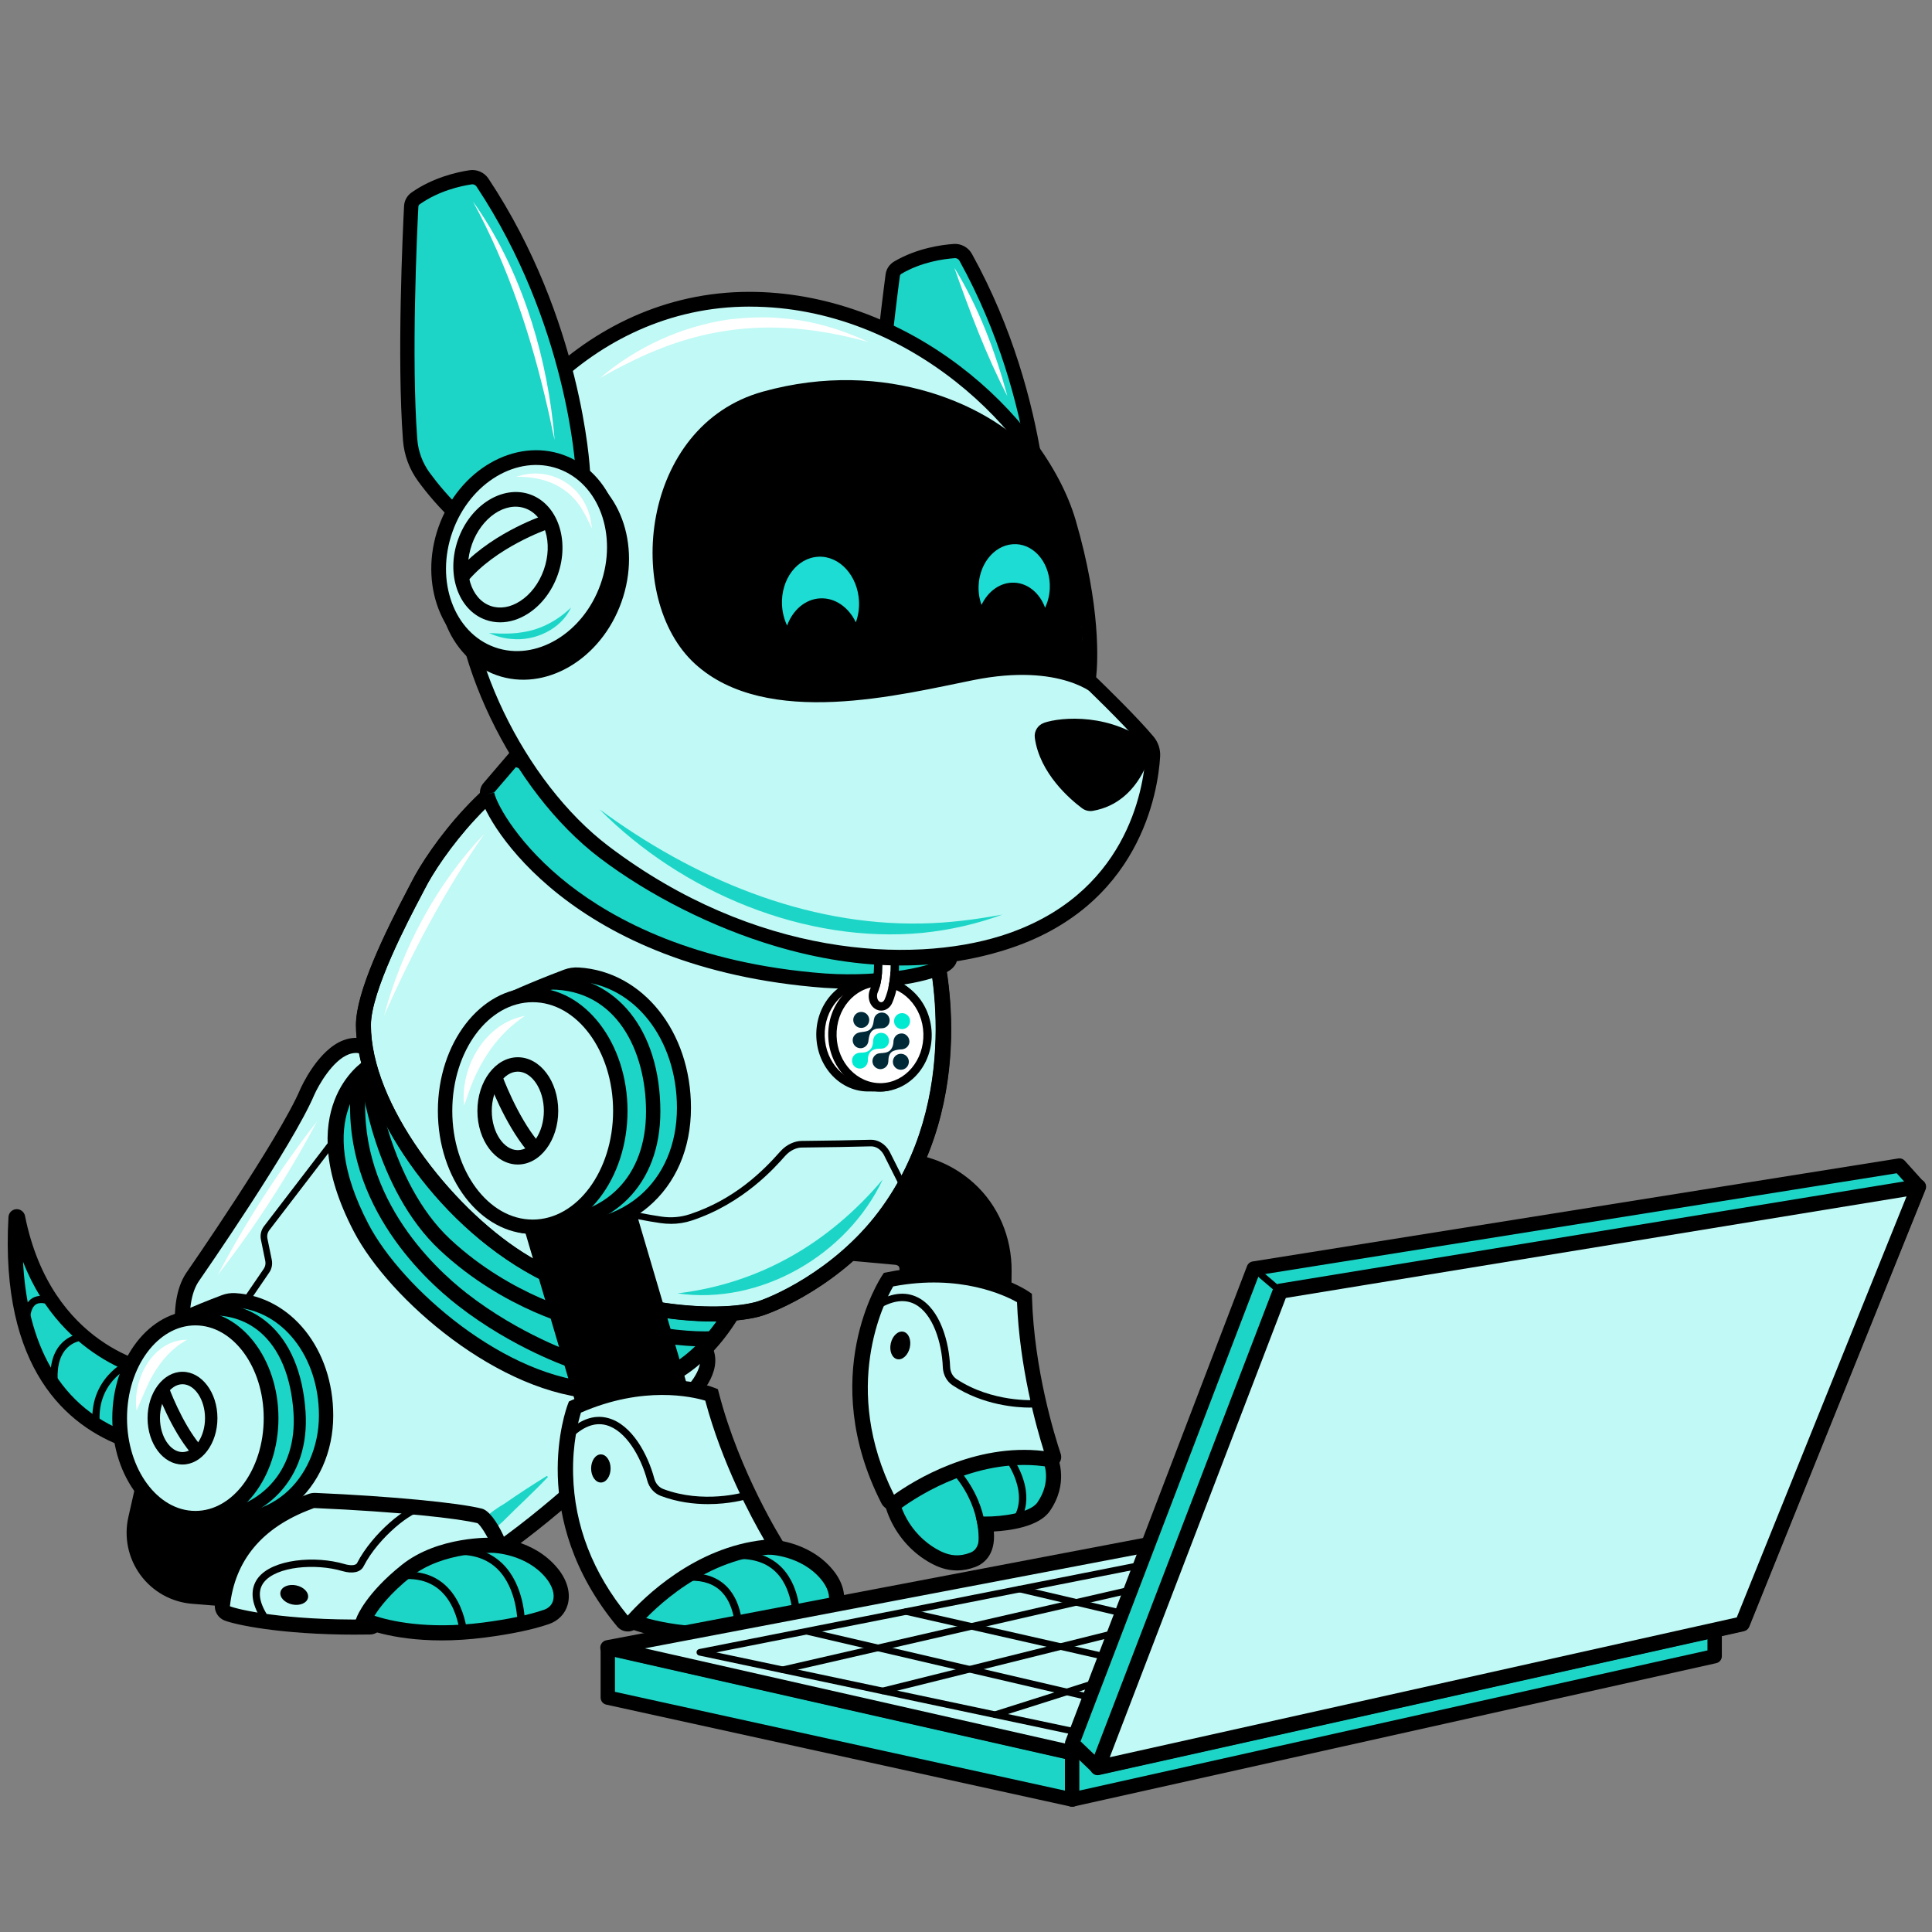 <?xml version="1.0" encoding="UTF-8"?>
<svg width="500px" height="500px" viewBox="0 0 500 500" version="1.1" xmlns="http://www.w3.org/2000/svg" xmlns:xlink="http://www.w3.org/1999/xlink">
    <rect x="0" y="0" width="500" height="500" fill="#808080" stroke="none"/>
    <title>dog4</title>
    <g id="dog4" stroke="none" stroke-width="1" fill="none" fill-rule="evenodd">
        <g id="IT-Consulting" transform="translate(2, 44)" fill-rule="nonzero">
            <path d="M269.861,333.736 C269.861,333.736 272.541,339.526 268.081,345.946 C264.871,350.576 252.951,350.436 252.951,350.436 C254.361,357.166 251.321,359.086 249.791,359.666 C246.131,361.046 243.171,360.486 240.591,359.226 C232.211,355.116 226.531,345.116 228.671,336.036 C228.751,335.696 230.761,338.786 230.861,338.446 C234.041,327.366 263.941,319.996 269.861,333.746 L269.861,333.736 Z" id="Path" fill="#1CD5C7"></path>
            <path d="M245.641,362.426 C243.661,362.426 241.701,361.946 239.731,360.976 C230.201,356.306 224.511,345.146 226.771,335.586 L227.061,334.386 L228.291,334.106 C229.191,333.916 229.781,334.256 230.391,334.916 C234.361,328.916 244.301,324.936 253.011,324.376 C262.241,323.786 269.041,326.916 271.651,332.956 C271.911,333.536 274.601,339.996 269.681,347.076 C266.821,351.196 259.141,352.136 255.201,352.346 C255.751,358.736 252.171,360.856 250.471,361.506 C248.831,362.126 247.221,362.436 245.631,362.436 L245.641,362.426 Z M230.181,340.326 C230.331,347.156 234.771,354.186 241.451,357.466 C244.051,358.736 246.411,358.856 249.101,357.836 C251.711,356.846 251.591,353.486 251.041,350.836 L250.541,348.456 L252.971,348.486 C257.211,348.526 264.571,347.576 266.471,344.836 C270.251,339.396 268.111,334.606 268.091,334.556 L268.071,334.506 C265.351,328.196 256.811,328.046 253.261,328.266 C243.791,328.876 234.201,333.876 232.741,338.976 L232.411,340.136 L231.201,340.386 C230.811,340.456 230.481,340.436 230.181,340.326 L230.181,340.326 Z" id="Shape" fill="#000000"></path>
            <path d="M259.551,313.846 L230.551,313.586 L230.811,284.696 C230.811,284.106 230.631,283.766 230.581,283.706 C230.421,283.566 230.111,283.366 229.671,283.326 L204.361,281.046 L206.961,252.166 L232.271,254.446 C238.931,255.046 245.071,257.726 250.031,262.206 C256.321,267.886 259.881,276.186 259.801,284.966 L259.541,313.856 L259.551,313.846 Z" id="Path" fill="#000000"></path>
            <path d="M93.221,227.286 C84.351,223.076 77.541,238.606 77.541,238.606 C71.941,251.806 47.791,286.586 47.791,286.586 C43.211,293.496 45.331,307.286 49.171,315.756 C52.031,322.066 55.351,328.296 59.951,333.486 C70.981,345.916 85.331,351.636 95.051,356.396 C106.711,362.106 112.771,366.746 123.561,359.526 C141.671,347.406 157.471,331.376 157.471,331.376 L176.541,316.966 C176.541,316.966 183.091,310.886 180.661,305.576" id="Path" fill="#C0F9F5"></path>
            <path d="M113.141,365.156 C108.071,365.156 103.411,362.796 97.821,359.966 C96.661,359.386 95.451,358.766 94.181,358.146 C92.931,357.536 91.611,356.906 90.221,356.256 C80.991,351.886 68.351,345.906 58.481,334.786 C53.341,328.996 49.851,322.006 47.381,316.566 C43.701,308.456 40.891,293.456 46.151,285.506 C46.411,285.126 70.271,250.706 75.731,237.836 C75.921,237.406 80.251,227.686 86.921,225.196 C89.321,224.296 91.721,224.406 94.051,225.506 L92.371,229.036 C91.021,228.396 89.681,228.336 88.291,228.846 C84.041,230.426 80.371,236.986 79.321,239.376 C73.711,252.586 50.371,286.256 49.381,287.686 C45.431,293.646 47.101,306.486 50.941,314.936 C53.291,320.126 56.601,326.766 61.401,332.166 C70.741,342.686 82.471,348.236 91.891,352.696 C93.291,353.356 94.631,353.996 95.891,354.616 C97.181,355.246 98.411,355.866 99.581,356.466 C108.751,361.116 113.811,363.676 122.461,357.886 C140.191,346.026 155.901,330.146 156.061,329.986 L156.271,329.796 L175.241,315.456 C175.821,314.886 180.541,310.036 178.851,306.366 L182.401,304.736 C185.391,311.256 178.151,318.086 177.841,318.376 L177.691,318.506 L158.731,332.836 C157.321,334.246 141.931,349.556 124.621,361.136 C120.311,364.016 116.621,365.146 113.121,365.146 L113.141,365.156 Z" id="Path" fill="#000000"></path>
            <path d="M93.221,234.456 L86.131,241.916 C86.131,241.916 79.751,303.966 156.521,315.526 L169.871,312.636 C169.871,312.636 188.411,298.656 187.151,296.226 C185.891,293.796 178.001,296.226 164.731,293.406 C151.271,290.546 132.351,281.786 132.351,281.786 L107.451,257.066 L93.221,234.456 L93.221,234.456 Z" id="Path" fill="#1CD5C7"></path>
            <path d="M154.631,318.106 C154.121,318.106 153.601,318.106 153.081,318.076 C127.261,317.126 98.711,292.216 89.601,274.776 C72.981,242.946 91.911,230.756 92.101,230.636 L94.331,234.246 L93.211,232.436 L94.341,234.236 C93.691,234.646 78.651,244.646 93.361,272.806 C101.991,289.336 128.941,312.936 153.231,313.826 C166.521,314.316 177.331,308.016 185.331,295.096 L188.941,297.336 C180.501,310.946 168.661,318.106 154.621,318.106 L154.631,318.106 Z" id="Path" fill="#000000"></path>
            <path d="M58.011,299.446 L56.601,298.486 L66.251,284.376 C66.651,283.796 66.801,283.056 66.661,282.366 L65.531,276.846 C65.271,275.576 65.581,274.276 66.391,273.266 L83.691,250.696 L85.051,251.736 L67.741,274.316 C67.241,274.946 67.051,275.736 67.201,276.506 L68.331,282.026 C68.571,283.176 68.331,284.386 67.661,285.346 L58.021,299.456 L58.011,299.446 Z" id="Path" fill="#000000"></path>
            <path d="M239.631,200.506 C239.631,200.506 250.571,239.406 226.921,270.776 C214.531,287.206 197.041,294.076 193.921,294.876 C181.571,298.036 153.461,295.186 132.341,281.776 C107.891,266.256 92.061,238.216 92.061,221.306 C92.061,210.946 104.441,188.706 106.131,185.326 C110.891,175.816 125.931,155.736 142.331,150.776 C164.001,144.216 234.911,187.666 234.911,187.666 L239.631,200.506 L239.631,200.506 Z" id="Path" fill="#C0F9F5"></path>
            <path d="M182.591,298.006 C177.511,298.006 171.841,297.496 166.081,296.466 C157.051,294.856 143.681,291.296 131.291,283.426 C105.861,267.276 90.111,238.606 90.101,221.306 C90.101,212.626 97.731,197.116 103.471,186.206 C103.881,185.416 104.201,184.826 104.381,184.456 C109.051,175.136 124.331,154.186 141.761,148.916 C164.031,142.186 233.001,184.216 235.931,186.006 L236.511,186.356 L241.511,199.976 C241.971,201.606 252.441,240.176 228.481,271.946 C216.001,288.496 198.431,295.726 194.401,296.766 C191.181,297.586 187.121,298.006 182.581,298.006 L182.591,298.006 Z M147.611,152.056 C145.631,152.056 144.091,152.286 142.891,152.656 C126.831,157.516 112.121,177.736 107.871,186.206 C107.681,186.586 107.351,187.206 106.921,188.026 C103.721,194.096 94.001,212.586 94.001,221.306 C94.001,241.546 114.371,268.066 133.381,280.136 C154.051,293.256 181.531,296.036 193.431,292.986 C196.951,292.086 213.681,285.096 225.351,269.606 C247.671,240.006 238.231,202.916 237.751,201.106 L233.301,188.986 C230.091,187.046 213.941,177.396 195.851,168.506 C169.471,155.546 155.261,152.056 147.601,152.056 L147.611,152.056 Z" id="Shape" fill="#000000"></path>
            <path d="M171.601,272.726 C170.721,272.726 169.841,272.666 168.941,272.536 C162.181,271.556 149.591,269.086 141.291,263.596 L142.231,262.176 C150.251,267.486 162.561,269.886 169.181,270.856 C171.711,271.226 174.181,271.016 176.531,270.236 C188.021,266.436 195.371,259.166 199.901,254.036 C201.681,252.016 203.911,251.286 205.411,251.276 C211.801,251.226 219.351,251.066 223.281,250.966 C225.231,250.896 227.151,252.086 228.221,254.016 L233.271,264.056 L231.741,264.826 L226.711,254.816 C225.951,253.456 224.691,252.626 223.321,252.676 C219.391,252.776 211.831,252.936 205.421,252.986 C204.341,252.986 202.591,253.566 201.181,255.166 C198.491,258.206 190.321,267.466 177.071,271.856 C175.301,272.446 173.471,272.736 171.591,272.736 L171.601,272.726 Z" id="Path" fill="#000000"></path>
            <path d="M139.791,338.246 C136.061,342.216 132.021,345.846 128.191,349.716 C125.791,352.046 122.841,353.686 119.571,354.546 C119.571,354.546 119.341,354.256 119.341,354.256 C121.301,350.136 124.811,347.346 128.631,345.096 C132.201,342.616 135.851,340.236 139.551,337.956 C139.551,337.956 139.781,338.246 139.781,338.246 L139.781,338.246 L139.791,338.246 Z" id="Path" fill="#1CD5C7"></path>
            <rect id="Rectangle" fill="#000000" transform="translate(155.32, 296.192) rotate(-16.43) translate(-155.32, -296.192)" x="140.82" y="268.982" width="29" height="54.42"></rect>
            <path d="M92.041,374.676 L47.691,371.056 C42.371,370.626 37.501,367.906 34.341,363.596 C31.181,359.286 30.041,353.826 31.221,348.616 L36.551,325.076 L64.841,331.476 L62.201,343.146 L94.421,345.776 L92.061,374.676 L92.041,374.676 Z" id="Path" fill="#000000"></path>
            <path d="M222.191,208.116 C201.781,208.116 171.731,201.156 154.521,179.706 C149.811,173.546 146.101,166.746 143.471,159.446 L146.941,158.196 C149.441,165.136 152.971,171.606 157.421,177.436 C180.571,206.296 229.911,207.696 239.741,201.566 L241.691,204.696 C238.371,206.766 231.221,208.126 222.191,208.126 L222.191,208.116 Z" id="Path" fill="#000000"></path>
            <path d="M122.251,348.346 C116.661,346.936 100.151,345.236 79.571,344.336 C79.181,344.316 78.791,344.386 78.431,344.526 C75.461,345.676 57.741,351.316 55.561,371.496 C55.461,372.406 56.001,373.246 56.851,373.576 C59.771,374.706 72.501,377.396 93.771,377.066 C94.701,377.056 95.421,376.126 95.101,375.256 C93.081,369.816 108.241,365.056 125.531,365.056 C133.291,365.056 124.631,348.956 122.251,348.356 L122.251,348.346 Z" id="Path" fill="#C0F9F5"></path>
            <path d="M90.181,379.046 C70.191,379.046 58.691,376.386 56.141,375.396 C54.461,374.746 53.421,373.056 53.611,371.276 C54.621,361.956 59.531,349.476 77.221,342.876 L77.711,342.686 C78.331,342.446 78.991,342.336 79.651,342.366 C98.831,343.196 116.551,344.876 122.721,346.436 C126.281,347.336 131.121,358.206 130.581,362.586 C130.241,365.346 128.351,366.996 125.521,366.996 C110.821,366.996 99.341,370.416 97.131,373.586 C96.791,374.086 96.841,374.346 96.921,374.566 C97.291,375.556 97.151,376.636 96.541,377.526 C95.921,378.436 94.891,378.996 93.791,379.006 C92.561,379.026 91.351,379.036 90.171,379.036 L90.181,379.046 Z M79.441,346.276 C79.331,346.276 79.231,346.296 79.131,346.336 L78.591,346.546 C65.891,351.276 58.791,359.746 57.501,371.696 C59.581,372.536 71.501,375.386 93.031,375.116 C92.791,373.836 93.091,372.556 93.921,371.366 C97.871,365.686 113.071,363.096 125.521,363.096 C126.451,363.096 126.531,362.806 126.621,362.496 C127.541,359.396 123.161,351.386 121.591,350.196 C116.541,348.966 101.331,347.236 79.471,346.286 C79.461,346.286 79.441,346.286 79.431,346.286 L79.441,346.276 Z" id="Shape" fill="#000000"></path>
            <path d="M270.651,332.846 C269.151,328.366 263.701,310.876 263.131,291.886 C263.131,291.886 249.801,282.696 227.931,287.186 C227.931,287.186 211.471,311.976 227.841,344.136 C228.281,344.996 229.381,345.246 230.151,344.686 C234.991,341.176 251.351,330.646 269.871,333.736 C270.391,333.826 270.821,333.346 270.651,332.846 L270.651,332.846 Z" id="Path" fill="#C0F9F5"></path>
            <path d="M229.231,346.936 C228.951,346.936 228.681,346.906 228.401,346.836 C227.401,346.596 226.561,345.936 226.091,345.016 C209.401,312.216 225.601,287.146 226.301,286.096 L226.751,285.426 L227.541,285.266 C249.971,280.656 263.671,289.876 264.241,290.276 L265.051,290.836 L265.081,291.826 C265.631,310.396 270.901,327.446 272.501,332.226 L272.501,332.226 C272.801,333.106 272.611,334.056 272.011,334.766 C271.401,335.486 270.481,335.816 269.551,335.666 C251.711,332.676 235.761,343.026 231.301,346.266 C230.691,346.706 229.971,346.936 229.231,346.936 L229.231,346.936 Z M229.151,288.926 C226.811,292.996 215.511,315.176 229.361,342.836 C234.411,339.236 250.131,329.386 268.151,331.526 C266.101,325.016 261.861,309.706 261.201,293.006 C258.131,291.266 246.461,285.626 229.141,288.926 L229.151,288.926 Z" id="Shape" fill="#000000"></path>
            <path d="M264.591,320.286 C261.271,320.286 252.451,319.746 244.521,314.506 C243.021,313.516 242.081,311.776 242.001,309.846 C241.761,303.476 239.441,295.956 234.781,293.526 C232.041,292.096 228.751,292.596 224.991,295.006 L223.961,293.406 C228.331,290.596 232.261,290.066 235.651,291.836 C241.351,294.806 243.651,303.356 243.891,309.766 C243.941,311.076 244.561,312.246 245.561,312.906 C254.781,319.006 265.671,318.346 265.791,318.336 L265.921,320.236 C265.831,320.236 265.361,320.276 264.581,320.276 L264.591,320.286 Z" id="Path" fill="#000000"></path>
            <ellipse id="Oval" fill="#000000" transform="translate(230.996, 304.201) rotate(-77.25) translate(-230.996, -304.201)" cx="230.996" cy="304.201" rx="3.64" ry="2.52"></ellipse>
            <path d="M163.411,376.256 C163.411,376.256 185.731,350.236 204.311,358.956 C222.891,367.676 215.441,373.046 204.131,376.256 C192.821,379.466 168.791,378.296 163.411,376.256 Z" id="Path" fill="#1CD5C7"></path>
            <path d="M199.121,356.246 C199.121,356.246 187.641,338.306 182.141,316.956 C182.141,316.956 167.111,310.926 146.771,320.136 C146.771,320.136 136.191,347.946 159.241,375.706 C159.851,376.446 160.991,376.446 161.621,375.726 C165.651,371.136 179.781,356.776 199.121,356.246 L199.121,356.246 Z" id="Path" fill="#C0F9F5"></path>
            <path d="M160.441,378.216 L160.391,378.216 C159.361,378.206 158.401,377.736 157.741,376.956 C134.231,348.646 144.501,320.626 144.951,319.446 L145.241,318.696 L145.971,318.366 C166.821,308.926 182.231,314.896 182.871,315.156 L183.791,315.526 L184.041,316.486 C189.401,337.266 200.661,355.026 200.781,355.206 L202.641,358.116 L199.191,358.206 C180.591,358.716 166.871,372.736 163.111,377.026 C162.441,377.796 161.471,378.226 160.451,378.226 L160.441,378.216 Z M148.351,321.576 C147.721,323.596 146.111,329.576 146.321,337.646 C146.661,350.816 151.421,363.086 160.451,374.106 C164.611,369.446 177.751,356.416 195.791,354.516 C192.431,348.756 184.881,334.766 180.521,318.486 C177.141,317.466 164.501,314.546 148.351,321.586 L148.351,321.576 Z" id="Shape" fill="#000000"></path>
            <path d="M181.241,345.266 C177.601,345.266 173.311,344.766 168.981,343.126 C167.291,342.486 165.991,340.996 165.501,339.136 C163.861,332.976 159.941,326.156 154.861,324.816 C151.871,324.026 148.771,325.236 145.641,328.426 L144.281,327.096 C147.921,323.386 151.641,322.006 155.341,322.986 C161.551,324.626 165.681,332.456 167.331,338.656 C167.671,339.926 168.531,340.926 169.651,341.356 C179.991,345.266 190.471,342.226 190.581,342.186 L191.131,344.006 C190.861,344.086 186.821,345.266 181.241,345.266 Z" id="Path" fill="#000000"></path>
            <path d="M183.351,380.986 C169.621,380.986 161.371,377.636 160.951,377.456 L162.451,373.846 C162.571,373.896 174.881,378.856 194.221,376.366 C200.751,375.526 206.061,374.416 210.011,373.066 C211.251,372.646 212.081,371.816 212.401,370.676 C212.891,368.976 212.211,366.826 210.541,364.796 C205.391,358.516 196.981,358.316 196.901,358.316 L196.961,354.406 C197.381,354.406 207.281,354.646 213.571,362.316 C216.071,365.356 217.011,368.796 216.171,371.746 C215.501,374.106 213.721,375.926 211.281,376.766 C207.081,378.196 201.511,379.366 194.731,380.236 C190.621,380.766 186.821,380.976 183.361,380.976 L183.351,380.986 Z" id="Path" fill="#000000"></path>
            <path d="M190.121,378.886 L188.221,378.756 C188.221,378.686 188.611,371.986 184.811,368.026 C182.851,365.986 180.081,364.996 176.561,365.096 L176.511,363.196 C180.621,363.076 183.841,364.276 186.191,366.716 C190.581,371.286 190.141,378.566 190.121,378.876 L190.121,378.886 Z" id="Path" fill="#000000"></path>
            <path d="M205.081,376.316 L203.181,376.186 C203.181,376.106 203.661,367.916 199.001,363.066 C196.591,360.556 193.171,359.356 188.871,359.456 L188.821,357.556 C193.701,357.416 197.581,358.846 200.381,361.756 C205.631,367.226 205.111,375.946 205.081,376.316 Z" id="Path" fill="#000000"></path>
            <ellipse id="Oval" fill="#000000" cx="153.501" cy="336.036" rx="2.52" ry="3.64"></ellipse>
            <path d="M91.481,375.476 C91.481,375.476 109.091,347.966 132.381,358.176 C151.181,366.416 143.621,374.256 132.311,377.466 C121.001,380.676 96.861,377.516 91.481,375.476 L91.481,375.476 Z" id="Path" fill="#1CD5C7"></path>
            <path d="M112.281,380.536 C98.901,380.536 91.671,377.146 91.301,376.966 L89.691,376.186 L90.331,374.516 C90.421,374.266 92.751,368.336 102.021,360.956 C111.441,353.466 125.171,353.936 125.751,353.966 C126.121,353.966 136.011,354.196 142.311,361.876 C144.811,364.916 145.751,368.356 144.911,371.306 C144.241,373.666 142.461,375.496 140.021,376.326 C135.821,377.756 130.251,378.926 123.461,379.796 C119.361,380.326 115.631,380.536 112.291,380.536 L112.281,380.536 Z M94.911,374.166 C98.781,375.446 108.391,377.796 122.951,375.926 C129.481,375.086 134.791,373.976 138.741,372.626 C139.981,372.206 140.811,371.376 141.131,370.236 C141.621,368.536 140.941,366.386 139.271,364.356 C134.151,358.116 125.711,357.876 125.621,357.876 C125.451,357.876 112.701,357.446 104.441,364.016 C98.981,368.356 96.191,372.086 94.911,374.166 L94.911,374.166 Z" id="Shape" fill="#000000"></path>
            <path d="M116.961,378.456 C116.961,378.456 116.661,374.806 114.771,371.306 C112.311,366.756 108.391,364.526 103.151,364.656 L103.101,362.756 C117.541,362.376 118.851,378.156 118.861,378.316 L116.961,378.466 L116.961,378.456 Z" id="Path" fill="#000000"></path>
            <path d="M133.821,375.806 L131.921,375.806 C131.921,375.716 131.861,367.046 126.691,362.016 C124.111,359.506 120.641,358.306 116.421,358.396 L116.371,356.496 C121.151,356.356 125.061,357.776 128.031,360.666 C133.781,366.276 133.831,375.426 133.831,375.816 L133.821,375.806 Z" id="Path" fill="#000000"></path>
            <path d="M38.171,312.136 C38.171,312.136 13.981,305.066 5.181,280.426 C5.181,280.426 0.121,279.456 2.381,289.436 C4.641,299.416 8.961,324.036 30.921,328.756 L38.171,312.136 L38.171,312.136 Z" id="Path" fill="#1CD5C7"></path>
            <path d="M30.271,330.536 C15.331,325.096 -2.019,310.336 0.191,270.966 C0.251,269.886 1.111,269.006 2.191,268.936 C3.251,268.856 4.261,269.606 4.471,270.666 C11.281,304.696 37.711,309.186 38.841,309.356 L38.271,313.126 C38.001,313.086 14.371,309.186 3.961,282.536 C4.901,300.446 11.151,319.506 31.581,326.956 L30.281,330.536 L30.271,330.536 Z" id="Shape" fill="#000000"></path>
            <path d="M22.001,325.036 C20.731,312.756 30.791,308.166 30.891,308.116 L31.641,309.816 L31.271,308.966 L31.651,309.816 C31.291,309.976 22.721,313.936 23.861,324.846 L22.011,325.036 L22.001,325.036 Z" id="Path" fill="#000000"></path>
            <path d="M5.761,297.586 L3.911,297.516 C4.021,294.686 4.891,292.796 6.471,291.906 C8.931,290.526 12.041,292.236 12.171,292.316 L11.271,293.936 L11.721,293.126 L11.271,293.936 C10.621,293.576 8.661,292.806 7.381,293.526 C6.161,294.216 5.831,296.116 5.771,297.586 L5.761,297.586 Z" id="Path" fill="#000000"></path>
            <path d="M11.171,314.686 C10.681,309.916 11.551,306.266 13.751,303.846 C16.361,300.966 19.871,300.996 20.011,300.946 L20.011,302.806 C20.011,302.806 20.011,301.876 20.011,301.876 L20.011,302.806 C20.011,302.806 17.151,302.846 15.111,305.116 C13.291,307.136 12.591,310.296 13.021,314.506 L11.171,314.696 L11.171,314.686 Z" id="Path" fill="#000000"></path>
            <path d="M42.791,298.436 C42.791,314.536 36.011,346.046 50.391,348.946 C70.251,352.946 82.401,338.436 82.401,322.336 C82.401,306.786 72.761,293.356 58.791,292.506 C57.881,292.456 56.971,292.586 56.121,292.906 C48.051,295.956 42.801,298.436 42.801,298.436 L42.791,298.436 Z" id="Path" fill="#1CD5C7"></path>
            <path d="M56.921,351.476 C54.791,351.476 52.491,351.256 50.011,350.756 C37.291,348.196 38.911,327.656 40.211,311.156 C40.581,306.456 40.931,302.026 40.931,298.436 L40.931,297.266 L41.991,296.766 C42.211,296.666 47.411,294.216 55.451,291.176 C56.531,290.766 57.711,290.596 58.891,290.656 C73.341,291.536 84.241,305.156 84.241,322.336 C84.241,331.726 80.451,340.216 73.851,345.626 C70.351,348.496 64.801,351.486 56.921,351.486 L56.921,351.476 Z M44.631,299.626 C44.571,303.116 44.251,307.176 43.911,311.446 C42.731,326.486 41.251,345.206 50.751,347.116 C58.841,348.746 66.021,347.236 71.511,342.736 C77.161,338.106 80.541,330.476 80.541,322.326 C80.541,307.136 71.141,295.106 58.671,294.346 C58.021,294.316 57.361,294.406 56.771,294.626 C50.931,296.836 46.541,298.756 44.631,299.616 L44.631,299.626 Z" id="Shape" fill="#000000"></path>
            <path d="M50.381,350.506 L50.381,347.386 C57.421,347.386 63.671,344.856 67.981,340.256 C72.381,335.566 74.441,329.136 73.961,321.646 C73.351,312.266 70.341,305.026 65.261,300.706 C61.401,297.436 56.441,295.996 50.921,296.546 L50.611,293.446 C57.001,292.806 62.761,294.496 67.281,298.336 C73.031,303.206 76.411,311.206 77.081,321.446 C77.621,329.816 75.261,337.056 70.261,342.386 C65.351,347.616 58.301,350.496 50.391,350.496 L50.381,350.506 Z" id="Path" fill="#000000"></path>
            <ellipse id="Oval" fill="#C0F9F5" cx="48.561" cy="323.026" rx="19.6" ry="25.92"></ellipse>
            <path d="M48.561,350.846 C36.701,350.846 27.061,338.366 27.061,323.016 C27.061,307.666 36.711,295.186 48.561,295.186 C60.411,295.186 70.061,307.666 70.061,323.016 C70.061,338.366 60.411,350.846 48.561,350.846 Z M48.561,299.006 C38.811,299.006 30.871,309.776 30.871,323.016 C30.871,336.256 38.811,347.026 48.561,347.026 C58.311,347.026 66.251,336.256 66.251,323.016 C66.251,309.776 58.311,299.006 48.561,299.006 Z" id="Shape" fill="#000000"></path>
            <path d="M45.231,335.016 C40.241,335.016 36.191,329.636 36.191,323.016 C36.191,316.396 40.251,311.016 45.231,311.016 C50.211,311.016 54.271,316.396 54.271,323.016 C54.271,329.636 50.211,335.016 45.231,335.016 Z M45.231,314.236 C42.071,314.236 39.401,318.256 39.401,323.016 C39.401,327.776 42.071,331.796 45.231,331.796 C48.391,331.796 51.061,327.776 51.061,323.016 C51.061,318.256 48.391,314.236 45.231,314.236 Z" id="Shape" fill="#000000"></path>
            <path d="M47.321,331.956 C42.161,325.746 38.771,316.396 38.621,316.006 L41.651,314.916 C41.681,315.006 45.001,324.136 49.791,329.906 L47.321,331.966 L47.321,331.956 Z" id="Path" fill="#000000"></path>
            <path d="M46.421,302.736 C42.541,304.876 39.791,308.046 37.611,311.756 C35.911,314.736 34.781,317.916 33.341,321.046 C32.201,313.056 37.521,302.736 46.421,302.726 L46.421,302.726 L46.421,302.736 Z" id="Path" fill="#FFFFFF"></path>
            <path d="M129.181,215.046 C129.181,233.676 116.781,270.526 133.521,273.326 C161.691,278.026 175.001,261.326 175.001,242.696 C175.001,224.696 163.851,209.166 147.681,208.186 C146.631,208.126 145.571,208.276 144.591,208.646 C135.261,212.176 129.171,215.046 129.171,215.046 L129.181,215.046 Z" id="Path" fill="#1CD5C7"></path>
            <path d="M142.691,275.936 C139.671,275.936 136.511,275.666 133.221,275.116 C119.531,272.836 122.601,252.246 125.311,234.096 C126.371,226.986 127.371,220.266 127.371,215.056 L127.371,213.906 L128.411,213.416 C128.471,213.386 134.661,210.466 143.961,206.956 C145.171,206.496 146.491,206.306 147.801,206.386 C164.341,207.386 176.821,223.006 176.821,242.706 C176.821,253.206 172.911,262.296 165.801,268.316 C159.841,273.366 151.971,275.936 142.691,275.936 L142.691,275.936 Z M130.981,216.216 C130.851,221.486 129.901,227.886 128.891,234.626 C126.431,251.136 123.641,269.846 133.811,271.546 C146.141,273.606 156.391,271.526 163.451,265.556 C169.731,260.236 173.191,252.126 173.191,242.706 C173.191,224.946 162.181,210.886 147.581,210.006 C146.781,209.956 145.971,210.076 145.241,210.356 C138.271,212.986 133.081,215.276 130.981,216.226 L130.981,216.216 Z" id="Shape" fill="#000000"></path>
            <path d="M137.971,274.726 L137.971,271.016 C154.761,271.016 165.191,260.526 165.191,243.656 C165.191,227.946 157.551,212.096 140.481,212.096 L140.481,208.386 C157.481,208.386 168.901,222.556 168.901,243.656 C168.901,262.536 156.761,274.736 137.971,274.736 L137.971,274.726 Z" id="Path" fill="#000000"></path>
            <ellipse id="Oval" fill="#C0F9F5" cx="135.861" cy="243.496" rx="22.67" ry="29.99"></ellipse>
            <path d="M135.861,275.346 C122.331,275.346 111.321,261.056 111.321,243.496 C111.321,225.936 122.331,211.646 135.861,211.646 C149.391,211.646 160.401,225.936 160.401,243.496 C160.401,261.056 149.391,275.346 135.861,275.346 Z M135.861,215.366 C124.381,215.366 115.051,227.986 115.051,243.496 C115.051,259.006 124.391,271.626 135.861,271.626 C147.331,271.626 156.671,259.006 156.671,243.496 C156.671,227.986 147.331,215.366 135.861,215.366 Z" id="Shape" fill="#000000"></path>
            <path d="M132.011,257.376 C126.241,257.376 121.551,251.146 121.551,243.496 C121.551,235.846 126.241,229.616 132.011,229.616 C137.781,229.616 142.471,235.846 142.471,243.496 C142.471,251.146 137.781,257.376 132.011,257.376 Z M132.011,233.336 C128.361,233.336 125.271,237.986 125.271,243.496 C125.271,249.006 128.361,253.656 132.011,253.656 C135.661,253.656 138.751,249.006 138.751,243.496 C138.751,237.986 135.661,233.336 132.011,233.336 Z" id="Shape" fill="#000000"></path>
            <path d="M134.431,253.826 C128.471,246.646 124.531,235.826 124.371,235.366 L127.871,234.106 C127.911,234.216 131.751,244.776 137.291,251.446 L134.431,253.826 L134.431,253.826 Z" id="Path" fill="#000000"></path>
            <path d="M133.861,218.916 C126.761,223.586 122.091,230.746 119.341,238.626 C118.921,239.766 118.591,240.946 118.081,242.116 C117.071,232.126 123.541,220.776 133.861,218.906 L133.861,218.906 L133.861,218.916 Z" id="Path" fill="#FFFFFF"></path>
            <path d="M182.591,297.956 C177.521,297.956 171.851,297.446 166.091,296.416 C157.061,294.816 143.711,291.246 131.321,283.386 C105.901,267.246 90.161,238.596 90.151,221.306 C90.151,212.636 97.771,197.136 103.511,186.226 C103.921,185.436 104.241,184.846 104.421,184.476 C109.091,175.166 124.351,154.226 141.771,148.956 C164.011,142.226 232.971,184.256 235.901,186.046 L236.461,186.396 L241.451,200.006 C241.911,201.636 252.371,240.186 228.431,271.936 C215.961,288.476 198.401,295.706 194.381,296.736 C191.161,297.556 187.111,297.966 182.581,297.966 L182.591,297.956 Z M147.631,151.996 C145.801,151.996 144.211,152.196 142.881,152.596 C126.811,157.456 112.081,177.696 107.841,186.176 C107.651,186.556 107.321,187.176 106.891,187.996 C103.691,194.076 93.961,212.566 93.971,221.296 C93.971,241.546 114.351,268.086 133.371,280.166 C154.051,293.296 181.551,296.076 193.451,293.026 C196.971,292.126 213.721,285.126 225.401,269.626 C247.771,239.956 238.291,202.876 237.811,201.086 L233.351,188.946 C230.171,187.026 214.001,177.356 195.881,168.456 C173.781,157.596 157.301,151.996 147.631,151.996 L147.631,151.996 Z" id="Shape" fill="#000000"></path>
            <path d="M124.091,161.536 C125.561,168.196 146.671,204.916 211.411,209.786 C227.221,210.876 243.851,207.546 243.851,203.986 L242.851,191.206 L130.931,152.376 L124.521,159.866 C124.131,160.326 123.971,160.936 124.101,161.536 L124.091,161.536 Z" id="Path" fill="#1CD5C7"></path>
            <path d="M217.591,211.856 C215.481,211.856 213.361,211.786 211.291,211.646 C145.721,206.706 123.871,169.136 122.291,161.936 L122.291,161.936 C122.041,160.786 122.351,159.566 123.121,158.666 L130.351,150.216 L244.611,189.856 L245.711,203.996 C245.711,204.646 245.491,205.626 244.451,206.596 C241.141,209.686 229.471,211.856 217.591,211.856 Z M125.901,161.136 C126.621,164.406 132.471,174.926 145.161,184.866 C156.801,193.986 177.761,205.386 211.541,207.936 C226.791,208.986 240.331,205.916 241.961,203.836 L241.081,192.566 L131.501,154.546 L125.911,161.066 L124.081,161.526 L125.891,161.126 L125.901,161.136 Z" id="Shape" fill="#000000"></path>
            <path d="M65.411,374.716 C62.261,369.586 63.331,366.266 64.771,364.376 C68.531,359.466 79.591,358.536 87.161,360.776 C88.511,361.176 90.031,361.246 90.411,360.516 C94.301,352.926 103.461,345.266 107.291,345.266 C107.371,345.266 107.451,345.266 107.531,345.276 L107.351,347.166 C104.931,346.926 96.041,353.666 92.091,361.376 C91.301,362.916 89.251,363.366 86.611,362.596 C79.651,360.536 69.471,361.356 66.271,365.526 C64.691,367.586 64.951,370.336 67.021,373.716 L65.401,374.706 L65.411,374.716 Z" id="Path" fill="#000000"></path>
            <ellipse id="Oval" fill="#000000" transform="translate(74.147, 368.765) rotate(-78.11) translate(-74.147, -368.765)" cx="74.147" cy="368.765" rx="2.52" ry="3.64"></ellipse>
            <path d="M180.181,304.466 C168.701,304.466 149.241,299.936 148.351,299.726 C147.581,299.556 128.651,295.236 111.861,279.566 C94.931,263.776 91.421,235.866 91.281,234.686 L95.161,234.226 C95.191,234.496 98.661,261.916 114.521,276.716 C130.501,291.626 149.031,295.886 149.221,295.926 C149.471,295.986 172.351,301.306 182.541,300.476 L182.861,304.376 C182.031,304.446 181.141,304.476 180.191,304.476 L180.181,304.466 Z" id="Path" fill="#000000"></path>
            <path d="M145.971,310.086 C145.361,309.886 130.751,304.976 116.451,293.836 C107.041,286.506 85.521,266.196 88.961,235.966 L92.841,236.406 C89.631,264.666 109.961,283.826 118.851,290.746 C132.601,301.456 147.051,306.316 147.201,306.366 L145.971,310.076 L145.971,310.086 Z" id="Path" fill="#000000"></path>
            <path d="M226.431,261.276 C217.291,280.726 194.821,293.856 173.341,290.726 C194.731,288.166 212.591,277.616 226.431,261.276 L226.431,261.276 Z" id="Path" fill="#1CD5C7"></path>
            <path d="M80.061,246.166 C72.661,260.146 64.051,273.496 54.341,285.986 C61.731,271.996 70.361,258.666 80.061,246.166 L80.061,246.166 Z" id="Path" fill="#FFFFFF"></path>
            <path d="M210.351,224.166 C210.571,231.666 216.261,237.586 223.061,237.386 C225.271,237.316 228.091,237.936 229.851,236.066 C233.501,232.196 235.121,223.676 234.971,218.616 C234.751,211.116 229.061,210.006 222.261,210.206 C215.461,210.406 210.131,216.656 210.351,224.156 L210.351,224.166 Z" id="Path" fill="#FFFFFF"></path>
            <path d="M225.691,238.516 C225.281,238.516 224.881,238.506 224.491,238.486 C224.001,238.466 223.531,238.456 223.081,238.466 C215.671,238.716 209.501,232.286 209.261,224.196 L209.261,224.196 C209.021,216.106 214.831,209.356 222.211,209.136 C226.501,209.016 229.391,209.456 231.551,210.566 C234.401,212.036 235.911,214.736 236.021,218.586 C236.171,223.616 234.591,232.586 230.611,236.806 C229.231,238.276 227.371,238.506 225.671,238.506 L225.691,238.516 Z M223.421,236.316 C223.791,236.316 224.181,236.326 224.571,236.346 C226.341,236.406 228.011,236.466 229.061,235.346 C232.581,231.616 234.021,223.186 233.881,218.666 C233.791,215.576 232.741,213.616 230.581,212.496 C228.761,211.556 226.211,211.186 222.291,211.306 C216.101,211.486 211.231,217.246 211.431,224.146 L211.431,224.146 C211.631,231.046 216.831,236.486 223.031,236.326 C223.161,236.326 223.291,236.326 223.431,236.326 L223.421,236.316 Z" id="Shape" fill="#000000"></path>
            <ellipse id="Oval" fill="#FFFFFF" transform="translate(225.761, 223.788) rotate(-1.69) translate(-225.761, -223.788)" cx="225.761" cy="223.788" rx="12.31" ry="13.59"></ellipse>
            <path d="M225.801,238.476 C218.581,238.476 212.591,232.156 212.351,224.206 L212.351,224.206 C212.111,216.116 217.921,209.366 225.301,209.146 C228.881,209.046 232.311,210.476 234.931,213.196 C237.521,215.886 239.001,219.516 239.121,223.416 C239.361,231.496 233.551,238.256 226.171,238.476 C226.051,238.476 225.931,238.476 225.811,238.476 L225.801,238.476 Z M214.511,224.136 C214.711,231.036 219.871,236.476 226.111,236.316 C232.301,236.136 237.171,230.376 236.971,223.476 C236.871,220.116 235.601,216.996 233.381,214.686 C231.191,212.406 228.351,211.216 225.371,211.296 C219.181,211.476 214.311,217.236 214.511,224.136 L214.511,224.136 L214.511,224.136 Z" id="Shape" fill="#000000"></path>
            <circle id="Oval" fill="#00EAD1" cx="231.451" cy="220.266" r="2.07"></circle>
            <circle id="Oval" fill="#002937" cx="231.141" cy="230.786" r="2.07"></circle>
            <path d="M231.381,223.456 C230.021,223.426 229.181,224.506 229.211,225.806 C229.131,226.816 228.681,227.886 227.671,228.256 C226.991,228.556 226.121,228.506 225.391,228.626 C224.301,228.846 223.571,230.016 223.841,231.106 C224.081,232.196 225.311,232.966 226.401,232.616 C226.941,232.466 227.401,232.096 227.661,231.606 C227.981,231.046 227.871,230.396 227.971,229.776 C228.071,228.996 228.501,228.246 229.261,227.966 C229.851,227.736 230.481,227.616 231.111,227.586 C231.951,227.606 232.801,227.176 233.151,226.406 C233.791,225.106 232.841,223.516 231.401,223.456 L231.381,223.456 L231.381,223.456 Z" id="Path" fill="#002937"></path>
            <circle id="Oval" fill="#002937" cx="220.891" cy="219.956" r="2.07"></circle>
            <path d="M220.471,227.266 C221.571,227.406 222.581,226.596 222.731,225.516 C222.911,223.996 223.141,222.586 224.891,222.216 C225.801,222.056 226.771,222.316 227.531,221.626 C228.561,220.786 228.451,219.066 227.321,218.366 C226.231,217.646 224.661,218.186 224.271,219.436 C224.081,220.006 224.101,220.676 223.901,221.246 C223.681,221.966 223.201,222.556 222.491,222.806 C221.421,223.206 219.991,222.916 219.171,223.896 C218.111,225.106 218.851,227.076 220.461,227.256 L220.481,227.256 L220.471,227.266 Z" id="Path" fill="#002937"></path>
            <path d="M224.741,227.466 C225.531,227.316 226.371,227.556 227.081,227.106 C228.771,226.106 228.181,223.486 226.221,223.306 C225.331,223.206 224.431,223.766 224.121,224.606 C224.011,224.886 223.971,225.166 223.951,225.476 C223.951,226.236 223.731,227.136 223.161,227.656 C222.841,227.976 222.421,228.196 221.931,228.316 C221.271,228.506 220.581,228.346 219.941,228.546 C217.601,229.346 218.301,232.746 220.771,232.536 C221.891,232.426 222.641,231.426 222.611,230.336 C222.571,228.886 223.201,227.776 224.711,227.476 L224.731,227.476 L224.741,227.466 Z" id="Path" fill="#00EAD1"></path>
            <path d="M225.221,214.806 C225.681,215.606 226.531,215.546 226.921,214.666 C227.841,212.576 229.041,208.296 228.231,201.186 C228.021,199.366 227.611,197.756 227.011,196.386 C225.721,193.456 223.871,192.166 221.781,192.776 L222.191,195.956 C222.641,195.826 224.011,195.436 225.211,198.176 C225.651,199.166 225.951,200.366 226.101,201.746 C226.811,207.916 225.811,211.356 225.141,212.866 C224.871,213.476 224.901,214.266 225.221,214.816 L225.221,214.816 L225.221,214.806 Z" id="Path" fill="#FFFFFF"></path>
            <path d="M222.781,192.626 C224.461,192.626 225.941,193.926 227.021,196.386 C227.621,197.746 228.031,199.366 228.241,201.186 C229.061,208.296 227.851,212.576 226.931,214.666 C226.721,215.136 226.391,215.376 226.051,215.376 C225.751,215.376 225.451,215.186 225.231,214.816 C224.911,214.266 224.881,213.476 225.151,212.866 C225.821,211.356 226.821,207.916 226.111,201.746 C225.951,200.366 225.651,199.166 225.221,198.176 C224.361,196.226 223.421,195.866 222.791,195.866 C222.531,195.866 222.331,195.926 222.201,195.966 L221.791,192.786 C222.131,192.686 222.461,192.636 222.781,192.636 M222.781,190.476 L222.781,190.476 C222.251,190.476 221.721,190.556 221.191,190.706 L219.421,191.216 L219.651,193.046 L220.061,196.226 L220.381,198.726 L222.671,198.066 C222.791,198.196 223.001,198.476 223.241,199.046 C223.591,199.836 223.831,200.826 223.971,201.996 C224.651,207.876 223.641,210.956 223.181,212.006 C222.641,213.236 222.711,214.766 223.361,215.896 C223.951,216.926 224.961,217.546 226.051,217.546 C227.271,217.546 228.361,216.786 228.901,215.556 C230.041,212.966 231.221,208.326 230.371,200.966 C230.141,198.936 229.671,197.106 228.981,195.546 C227.051,191.156 224.261,190.496 222.771,190.496 L222.771,190.496 L222.781,190.476 Z" id="Shape" fill="#000000"></path>
            <path d="M267.811,98.856 C267.811,98.856 269.131,60.916 247.921,22.586 C247.331,21.516 246.171,20.886 244.951,20.966 C241.901,21.176 235.911,22.006 230.381,25.236 C229.651,25.666 229.151,26.386 229.031,27.226 C228.141,33.986 224.001,66.406 223.901,87.386 C223.881,90.896 224.841,94.316 226.671,97.286 C230.511,103.536 238.391,114.236 249.831,119.596 C266.591,127.446 267.801,98.846 267.801,98.846 L267.811,98.856 Z" id="Path" fill="#1CD5C7"></path>
            <path d="M255.261,122.826 C253.321,122.826 251.251,122.306 249.051,121.286 C237.081,115.676 228.911,104.466 225.101,98.276 C223.091,95.006 222.041,91.246 222.051,87.396 C222.151,66.226 226.351,33.376 227.191,27.006 C227.371,25.606 228.191,24.386 229.441,23.656 C235.281,20.236 241.591,19.356 244.821,19.136 C246.741,18.996 248.601,20.016 249.531,21.706 C270.741,60.036 269.661,98.546 269.651,98.936 L269.651,98.936 C269.621,99.656 268.821,116.336 260.491,121.386 C258.881,122.366 257.131,122.846 255.241,122.846 L255.261,122.826 Z M245.171,22.816 C245.171,22.816 245.111,22.816 245.081,22.816 C242.171,23.016 236.511,23.796 231.321,26.836 C231.071,26.986 230.911,27.216 230.881,27.466 C230.041,33.796 225.861,66.446 225.771,87.396 C225.761,90.556 226.621,93.636 228.271,96.316 C231.861,102.156 239.541,112.716 250.631,117.916 C253.821,119.406 256.421,119.496 258.581,118.186 C264.081,114.856 265.771,103.056 265.961,98.776 C265.981,98.126 266.911,60.736 246.301,23.476 C246.071,23.066 245.631,22.806 245.171,22.806 L245.171,22.816 Z" id="Shape" fill="#000000"></path>
            <path d="M279.681,131.966 C279.681,131.966 290.221,142.026 295.071,147.836 C295.981,148.926 296.441,150.306 296.351,151.726 C295.841,159.986 291.611,189.376 257.561,200.026 C217.761,212.476 175.521,192.556 154.361,176.516 C133.211,160.476 115.181,126.186 117.101,98.976 C119.021,71.766 148.001,34.556 189.961,33.456 C231.921,32.356 266.981,65.216 274.551,91.146 C282.121,117.076 279.671,131.956 279.671,131.956 L279.681,131.966 Z" id="Path" fill="#C0F9F5"></path>
            <path d="M231.241,205.866 C220.731,205.866 209.761,204.176 198.421,200.786 C182.471,196.026 165.991,187.736 153.211,178.036 C130.391,160.736 113.341,125.206 115.201,98.846 C117.131,71.516 146.491,32.696 189.911,31.556 C209.311,31.046 229.361,37.826 246.301,50.656 C261.101,61.856 272.341,76.796 276.381,90.626 C282.961,113.176 282.101,127.436 281.681,131.266 C284.131,133.626 292.321,141.606 296.521,146.616 C297.751,148.086 298.361,149.936 298.241,151.846 C297.691,160.806 293.161,190.886 258.111,201.846 C249.551,204.526 240.561,205.866 231.221,205.866 L231.241,205.866 Z M192.051,35.346 C191.371,35.346 190.701,35.346 190.021,35.376 C148.741,36.456 120.841,73.226 119.011,99.116 C117.231,124.346 133.601,158.386 155.521,175.006 C193.391,203.716 233.851,205.456 257.001,198.216 C289.721,187.976 293.941,159.966 294.461,151.616 C294.521,150.686 294.221,149.786 293.621,149.066 C288.891,143.416 278.481,133.456 278.371,133.356 L277.641,132.666 L277.801,131.676 C277.841,131.396 280.031,116.706 272.731,91.706 C265.921,68.366 233.431,35.356 192.051,35.356 L192.051,35.346 Z" id="Shape" fill="#000000"></path>
            <ellipse id="Oval" fill="#000000" transform="translate(136.102, 103.7) rotate(-70.43) translate(-136.102, -103.7)" cx="136.102" cy="103.7" rx="28.68" ry="24.13"></ellipse>
            <path d="M268.181,143.066 C272.551,141.566 285.751,140.326 296.301,149.056 C296.301,149.056 293.711,163.626 280.821,165.846 C279.841,166.016 278.831,165.766 278.041,165.176 C274.961,162.876 267.091,156.166 265.811,146.966 C265.571,145.276 266.571,143.636 268.181,143.086 L268.181,143.066 Z" id="Path" fill="#000000"></path>
            <path d="M281.601,136.006 C281.601,136.006 272.761,127.446 249.971,131.996 C231.331,135.716 196.391,144.716 177.871,127.806 C159.351,110.896 163.621,66.186 195.421,57.356 C227.221,48.516 254.921,60.856 266.541,74.586 C278.161,88.316 278.381,127.646 278.381,127.646 C278.381,127.646 278.231,134.886 281.601,136.026 L281.601,136.006 Z" id="Path" fill="#000000"></path>
            <path d="M209.791,100.076 C215.291,99.826 220.001,104.996 220.311,111.626 C220.401,113.566 220.091,115.406 219.491,117.066 C217.671,113.216 214.181,110.676 210.291,110.856 C206.401,111.036 203.161,113.886 201.701,117.896 C200.951,116.306 200.471,114.496 200.381,112.556 C200.071,105.926 204.291,100.336 209.791,100.086 L209.791,100.076 Z" id="Path" fill="#1CDCD4"></path>
            <path d="M260.971,96.826 C266.061,97.056 269.961,102.216 269.681,108.346 C269.601,110.136 269.161,111.806 268.471,113.286 C267.121,109.586 264.121,106.956 260.521,106.796 C256.921,106.636 253.701,108.986 252.021,112.546 C251.461,111.016 251.181,109.316 251.261,107.526 C251.541,101.396 255.881,96.606 260.971,96.836 L260.971,96.826 Z" id="Path" fill="#1CDCD4"></path>
            <path d="M148.811,77.676 C148.811,77.676 147.081,39.756 122.861,3.256 C122.181,2.236 120.981,1.706 119.771,1.886 C116.751,2.336 110.841,3.646 105.591,7.316 C104.901,7.796 104.451,8.566 104.411,9.416 C104.061,16.226 102.541,48.876 104.131,69.796 C104.401,73.296 105.621,76.626 107.691,79.446 C112.021,85.366 120.731,95.396 132.561,99.816 C149.891,106.296 148.811,77.686 148.811,77.686 L148.811,77.676 Z" id="Path" fill="#1CD5C7"></path>
            <path d="M137.321,102.626 C135.641,102.626 133.841,102.266 131.921,101.546 C119.541,96.916 110.491,86.396 106.201,80.526 C103.931,77.426 102.581,73.766 102.291,69.926 C100.691,48.816 102.241,15.736 102.571,9.316 C102.641,7.906 103.361,6.616 104.541,5.796 C110.091,1.916 116.301,0.536 119.511,0.056 C121.421,-0.234 123.351,0.626 124.421,2.236 C148.641,38.736 150.661,77.216 150.681,77.596 L150.681,77.596 C150.711,78.316 151.251,95.006 143.351,100.706 C141.581,101.986 139.571,102.626 137.331,102.626 L137.321,102.626 Z M120.241,3.706 C120.181,3.706 120.111,3.706 120.051,3.716 C117.161,4.146 111.591,5.386 106.661,8.836 C106.421,8.996 106.281,9.246 106.271,9.506 C105.941,15.886 104.401,48.766 105.991,69.646 C106.231,72.796 107.341,75.806 109.191,78.336 C113.241,83.866 121.741,93.776 133.221,98.066 C136.521,99.296 139.121,99.176 141.171,97.696 C146.391,93.926 147.121,82.036 146.961,77.756 C146.931,77.106 144.861,39.756 121.321,4.276 C121.081,3.916 120.671,3.696 120.241,3.696 L120.241,3.706 Z" id="Shape" fill="#000000"></path>
            <ellipse id="Oval" fill="#C0F9F5" transform="translate(134.268, 100.429) rotate(-70.43) translate(-134.268, -100.429)" cx="134.268" cy="100.429" rx="26.42" ry="22.23"></ellipse>
            <path d="M131.761,128.306 C129.411,128.306 127.061,127.916 124.771,127.106 C112.231,122.646 106.281,107.046 111.511,92.326 L111.511,92.326 C116.741,77.606 131.201,69.256 143.741,73.716 C156.281,78.176 162.231,93.776 157.001,108.496 C152.721,120.526 142.281,128.306 131.751,128.306 L131.761,128.306 Z M115.111,93.606 L115.111,93.606 C110.581,106.346 115.491,119.756 126.051,123.516 C136.611,127.276 148.891,119.956 153.411,107.226 C157.941,94.486 153.031,81.076 142.471,77.316 C131.911,73.566 119.631,80.876 115.111,93.606 L115.111,93.606 Z" id="Shape" fill="#000000"></path>
            <ellipse id="Oval" fill="#C0F9F5" transform="translate(129.457, 100.207) rotate(-70.43) translate(-129.457, -100.207)" cx="129.456" cy="100.207" rx="15.31" ry="11.78"></ellipse>
            <path d="M127.451,117.056 C126.171,117.056 124.901,116.846 123.681,116.406 C116.571,113.876 113.371,104.546 116.551,95.606 L116.551,95.606 C119.731,86.666 128.101,81.446 135.211,83.966 C142.321,86.496 145.521,95.826 142.341,104.766 C140.831,109.016 138.121,112.566 134.701,114.776 C132.361,116.286 129.881,117.056 127.451,117.056 L127.451,117.056 Z M120.141,96.876 C117.671,103.836 119.821,110.986 124.951,112.806 C127.341,113.656 130.071,113.216 132.621,111.566 C135.331,109.816 137.501,106.946 138.731,103.486 C141.201,96.526 139.041,89.376 133.921,87.556 C128.791,85.736 122.611,89.916 120.131,96.876 L120.131,96.876 L120.141,96.876 Z" id="Shape" fill="#000000"></path>
            <path d="M118.881,106.606 L116.011,104.256 C123.981,94.526 137.831,89.686 138.421,89.486 L139.631,92.996 C139.501,93.046 126.181,97.706 118.881,106.606 L118.881,106.606 Z" id="Path" fill="#000000"></path>
            <path d="M120.391,8.136 C132.231,24.676 138.921,45.666 141.141,65.766 C141.291,67.126 141.421,68.496 141.531,69.866 C140.881,67.196 140.431,64.496 139.781,61.836 C135.561,43.246 129.541,24.916 120.391,8.136 L120.391,8.136 L120.391,8.136 Z" id="Path" fill="#FFFFFF"></path>
            <path d="M244.991,25.306 C251.281,35.536 255.571,46.936 258.701,58.506 C253.181,47.846 248.981,36.616 244.991,25.306 L244.991,25.306 Z" id="Path" fill="#FFFFFF"></path>
            <path d="M222.831,44.536 C204.561,39.486 187.581,39.116 169.691,45.906 C164.061,48.046 158.661,50.816 153.311,53.806 C162.681,45.806 174.441,40.436 186.681,38.666 C191.141,38.176 196.201,37.876 200.651,38.396 C208.351,38.976 215.861,41.276 222.831,44.536 L222.831,44.536 L222.831,44.536 Z" id="Path" fill="#FFFFFF"></path>
            <path d="M131.581,79.406 C139.791,76.536 148.351,81.076 150.621,89.486 C150.891,90.586 151.071,91.706 151.211,92.806 C150.461,91.356 149.831,89.776 148.971,88.406 C145.371,81.896 138.861,79.236 131.581,79.406 L131.581,79.406 Z" id="Path" fill="#FFFFFF"></path>
            <path d="M153.201,165.486 C177.281,183.236 206.341,195.616 236.601,194.996 C243.591,194.866 250.461,193.976 257.371,192.706 C250.751,195.146 243.781,196.706 236.741,197.426 C206.421,200.316 174.411,186.946 153.191,165.486 L153.191,165.486 L153.201,165.486 Z" id="Path" fill="#1CD5C7"></path>
            <path d="M145.811,113.196 C143.201,118.846 136.481,121.966 130.421,121.366 C128.401,121.246 126.421,120.646 124.571,119.856 C125.591,119.846 126.571,119.956 127.541,119.976 C129.431,119.986 131.421,119.956 133.271,119.616 C138.021,118.906 142.341,116.566 145.811,113.206 L145.811,113.206 L145.811,113.196 Z" id="Path" fill="#1CD5C7"></path>
            <path d="M123.411,171.716 C113.101,186.516 104.681,202.446 97.371,218.916 C102.021,201.546 110.961,184.736 123.411,171.716 L123.411,171.716 Z" id="Path" fill="#FFFFFF"></path>
            <path d="M262.021,349.446 L260.501,348.296 L261.261,348.866 L260.501,348.296 C260.651,348.096 264.071,343.256 258.711,334.586 L260.331,333.586 C266.421,343.436 262.211,349.196 262.031,349.436 L262.021,349.446 Z" id="Path" fill="#000000"></path>
            <path d="M253.061,356.526 L251.181,356.206 C251.191,356.116 252.571,347.276 245.311,338.226 L246.791,337.036 C254.621,346.786 253.121,356.126 253.061,356.526 Z" id="Path" fill="#000000"></path>
            <polygon id="Path" fill="#1CD5C7" points="155.301 382.416 155.301 395.336 275.481 421.716 275.481 409.626"></polygon>
            <path d="M275.481,423.576 C275.351,423.576 275.211,423.566 275.081,423.536 L154.901,397.156 C154.051,396.966 153.441,396.216 153.441,395.346 L153.441,382.426 C153.441,381.866 153.701,381.326 154.141,380.976 C154.581,380.626 155.161,380.486 155.711,380.616 L275.891,407.826 C276.731,408.016 277.341,408.766 277.341,409.636 L277.341,421.726 C277.341,422.286 277.091,422.816 276.651,423.176 C276.321,423.446 275.911,423.586 275.491,423.586 L275.481,423.576 Z M157.151,393.846 L273.621,419.416 L273.621,411.116 L157.151,384.746 L157.151,393.846 Z" id="Shape" fill="#000000"></path>
            <polygon id="Path" fill="#1CD5C7" points="441.751 384.616 441.751 368.726 275.481 409.626 275.481 421.716"></polygon>
            <path d="M275.481,423.576 C275.061,423.576 274.651,423.436 274.321,423.166 C273.881,422.816 273.621,422.286 273.621,421.716 L273.621,409.626 C273.621,408.776 274.201,408.026 275.031,407.826 L441.311,366.926 C441.861,366.786 442.451,366.926 442.901,367.266 C443.351,367.616 443.611,368.156 443.611,368.726 L443.611,384.616 C443.611,385.486 443.011,386.236 442.161,386.426 L275.881,423.526 C275.751,423.556 275.611,423.566 275.481,423.566 L275.481,423.576 Z M277.331,411.086 L277.331,419.406 L439.891,383.126 L439.891,371.086 L277.331,411.076 L277.331,411.086 Z" id="Shape" fill="#000000"></path>
            <polygon id="Path" fill="#C0F9F5" points="155.301 382.416 294.441 355.906 441.751 368.726 275.481 409.626"></polygon>
            <path d="M275.481,411.586 C275.341,411.586 275.191,411.566 275.051,411.536 L154.871,384.326 C153.971,384.116 153.331,383.316 153.351,382.386 C153.371,381.456 154.031,380.676 154.941,380.496 L294.081,353.986 C294.261,353.956 294.441,353.946 294.621,353.956 L441.931,366.776 C442.881,366.856 443.641,367.616 443.711,368.576 C443.781,369.526 443.161,370.396 442.231,370.626 L275.951,411.526 C275.801,411.566 275.641,411.586 275.481,411.586 L275.481,411.586 Z M164.871,382.586 L275.451,407.626 L429.811,369.656 L294.531,357.886 L164.861,382.596 L164.871,382.586 Z" id="Shape" fill="#000000"></path>
            <polygon id="Path" fill="#1CD5C7" points="489.571 257.646 322.471 284.306 275.481 407.156 282.071 413.476 448.901 376.266 494.521 263.136"></polygon>
            <path d="M282.071,415.326 C281.601,415.326 281.141,415.146 280.791,414.806 L274.191,408.486 C273.651,407.966 273.471,407.176 273.741,406.486 L320.741,283.636 C320.981,283.016 321.531,282.576 322.181,282.466 L489.281,255.806 C489.911,255.706 490.531,255.926 490.951,256.396 L495.901,261.896 C496.371,262.426 496.511,263.176 496.241,263.836 L450.621,376.956 C450.391,377.526 449.901,377.936 449.301,378.076 L282.471,415.286 C282.341,415.316 282.201,415.326 282.071,415.326 L282.071,415.326 Z M277.651,406.666 L282.641,411.446 L447.541,374.666 L492.361,263.516 L488.861,259.636 L323.821,285.966 L277.651,406.666 L277.651,406.666 Z" id="Shape" fill="#000000"></path>
            <polygon id="Path" fill="#C0F9F5" points="494.521 263.136 329.341 290.156 282.071 413.476 448.901 376.266"></polygon>
            <path d="M282.071,415.426 C281.511,415.426 280.971,415.186 280.591,414.746 C280.121,414.206 279.991,413.446 280.241,412.766 L327.511,289.446 C327.761,288.796 328.331,288.326 329.021,288.216 L494.201,261.196 C494.901,261.076 495.601,261.356 496.041,261.906 C496.481,262.456 496.591,263.206 496.331,263.856 L450.711,376.976 C450.471,377.576 449.951,378.016 449.321,378.156 L282.491,415.366 C282.351,415.396 282.211,415.416 282.061,415.416 L282.071,415.426 Z M330.771,291.906 L285.201,410.776 L447.471,374.586 L491.411,265.636 L330.771,291.906 Z" id="Shape" fill="#000000"></path>
            <rect id="Rectangle" fill="#000000" transform="translate(325.907, 287.253) rotate(-49.57) translate(-325.907, -287.253)" x="325.052" y="282.738" width="1.71" height="9.03"></rect>
            <path d="M277.391,405.246 C277.331,405.246 277.271,405.246 277.211,405.226 L178.941,384.446 C178.541,384.366 178.261,384.006 178.261,383.606 C178.261,383.206 178.551,382.856 178.951,382.776 L292.931,360.246 C293.391,360.146 293.841,360.456 293.931,360.916 C294.021,361.376 293.721,361.826 293.261,361.916 L183.381,383.636 L277.561,403.556 C278.021,403.656 278.321,404.106 278.221,404.566 C278.141,404.966 277.781,405.246 277.391,405.246 L277.391,405.246 Z" id="Path" fill="#000000"></path>
            <path d="M200.541,388.986 C200.151,388.986 199.801,388.716 199.711,388.326 C199.601,387.866 199.891,387.406 200.351,387.306 L291.331,366.416 C291.791,366.306 292.251,366.596 292.351,367.056 C292.461,367.516 292.171,367.976 291.711,368.076 L200.731,388.966 C200.671,388.976 200.601,388.986 200.541,388.986 L200.541,388.986 Z" id="Path" fill="#000000"></path>
            <path d="M226.431,394.466 C226.051,394.466 225.701,394.206 225.601,393.816 C225.491,393.356 225.761,392.896 226.221,392.786 L286.551,377.756 C287.011,377.636 287.471,377.916 287.581,378.376 C287.691,378.836 287.421,379.296 286.961,379.406 L226.631,394.436 C226.561,394.456 226.491,394.466 226.421,394.466 L226.431,394.466 Z" id="Path" fill="#000000"></path>
            <path d="M255.511,400.616 C255.151,400.616 254.811,400.386 254.701,400.016 C254.561,399.566 254.811,399.086 255.261,398.946 L281.201,390.716 C281.651,390.566 282.131,390.826 282.271,391.276 C282.411,391.726 282.161,392.206 281.711,392.346 L255.771,400.576 C255.681,400.606 255.601,400.616 255.511,400.616 Z" id="Path" fill="#000000"></path>
            <path d="M280.471,396.206 C280.411,396.206 280.341,396.206 280.281,396.186 L206.871,379.076 C206.411,378.966 206.121,378.506 206.231,378.056 C206.341,377.596 206.801,377.306 207.251,377.416 L280.661,394.526 C281.121,394.636 281.411,395.096 281.301,395.546 C281.211,395.936 280.861,396.206 280.471,396.206 L280.471,396.206 Z" id="Path" fill="#000000"></path>
            <path d="M284.051,385.606 C283.991,385.606 283.921,385.606 283.861,385.586 L232.331,373.896 C231.871,373.796 231.581,373.336 231.691,372.876 C231.791,372.416 232.251,372.126 232.711,372.236 L284.241,383.926 C284.701,384.026 284.991,384.486 284.881,384.946 C284.791,385.346 284.441,385.616 284.051,385.616 L284.051,385.606 Z" id="Path" fill="#000000"></path>
            <path d="M288.361,374.326 C288.291,374.326 288.231,374.326 288.161,374.306 L261.711,368.076 C261.251,367.966 260.971,367.506 261.071,367.046 C261.181,366.586 261.641,366.306 262.101,366.406 L288.551,372.636 C289.011,372.746 289.291,373.206 289.191,373.666 C289.101,374.056 288.751,374.326 288.361,374.326 L288.361,374.326 Z" id="Path" fill="#000000"></path>
        </g>
    </g>
</svg>